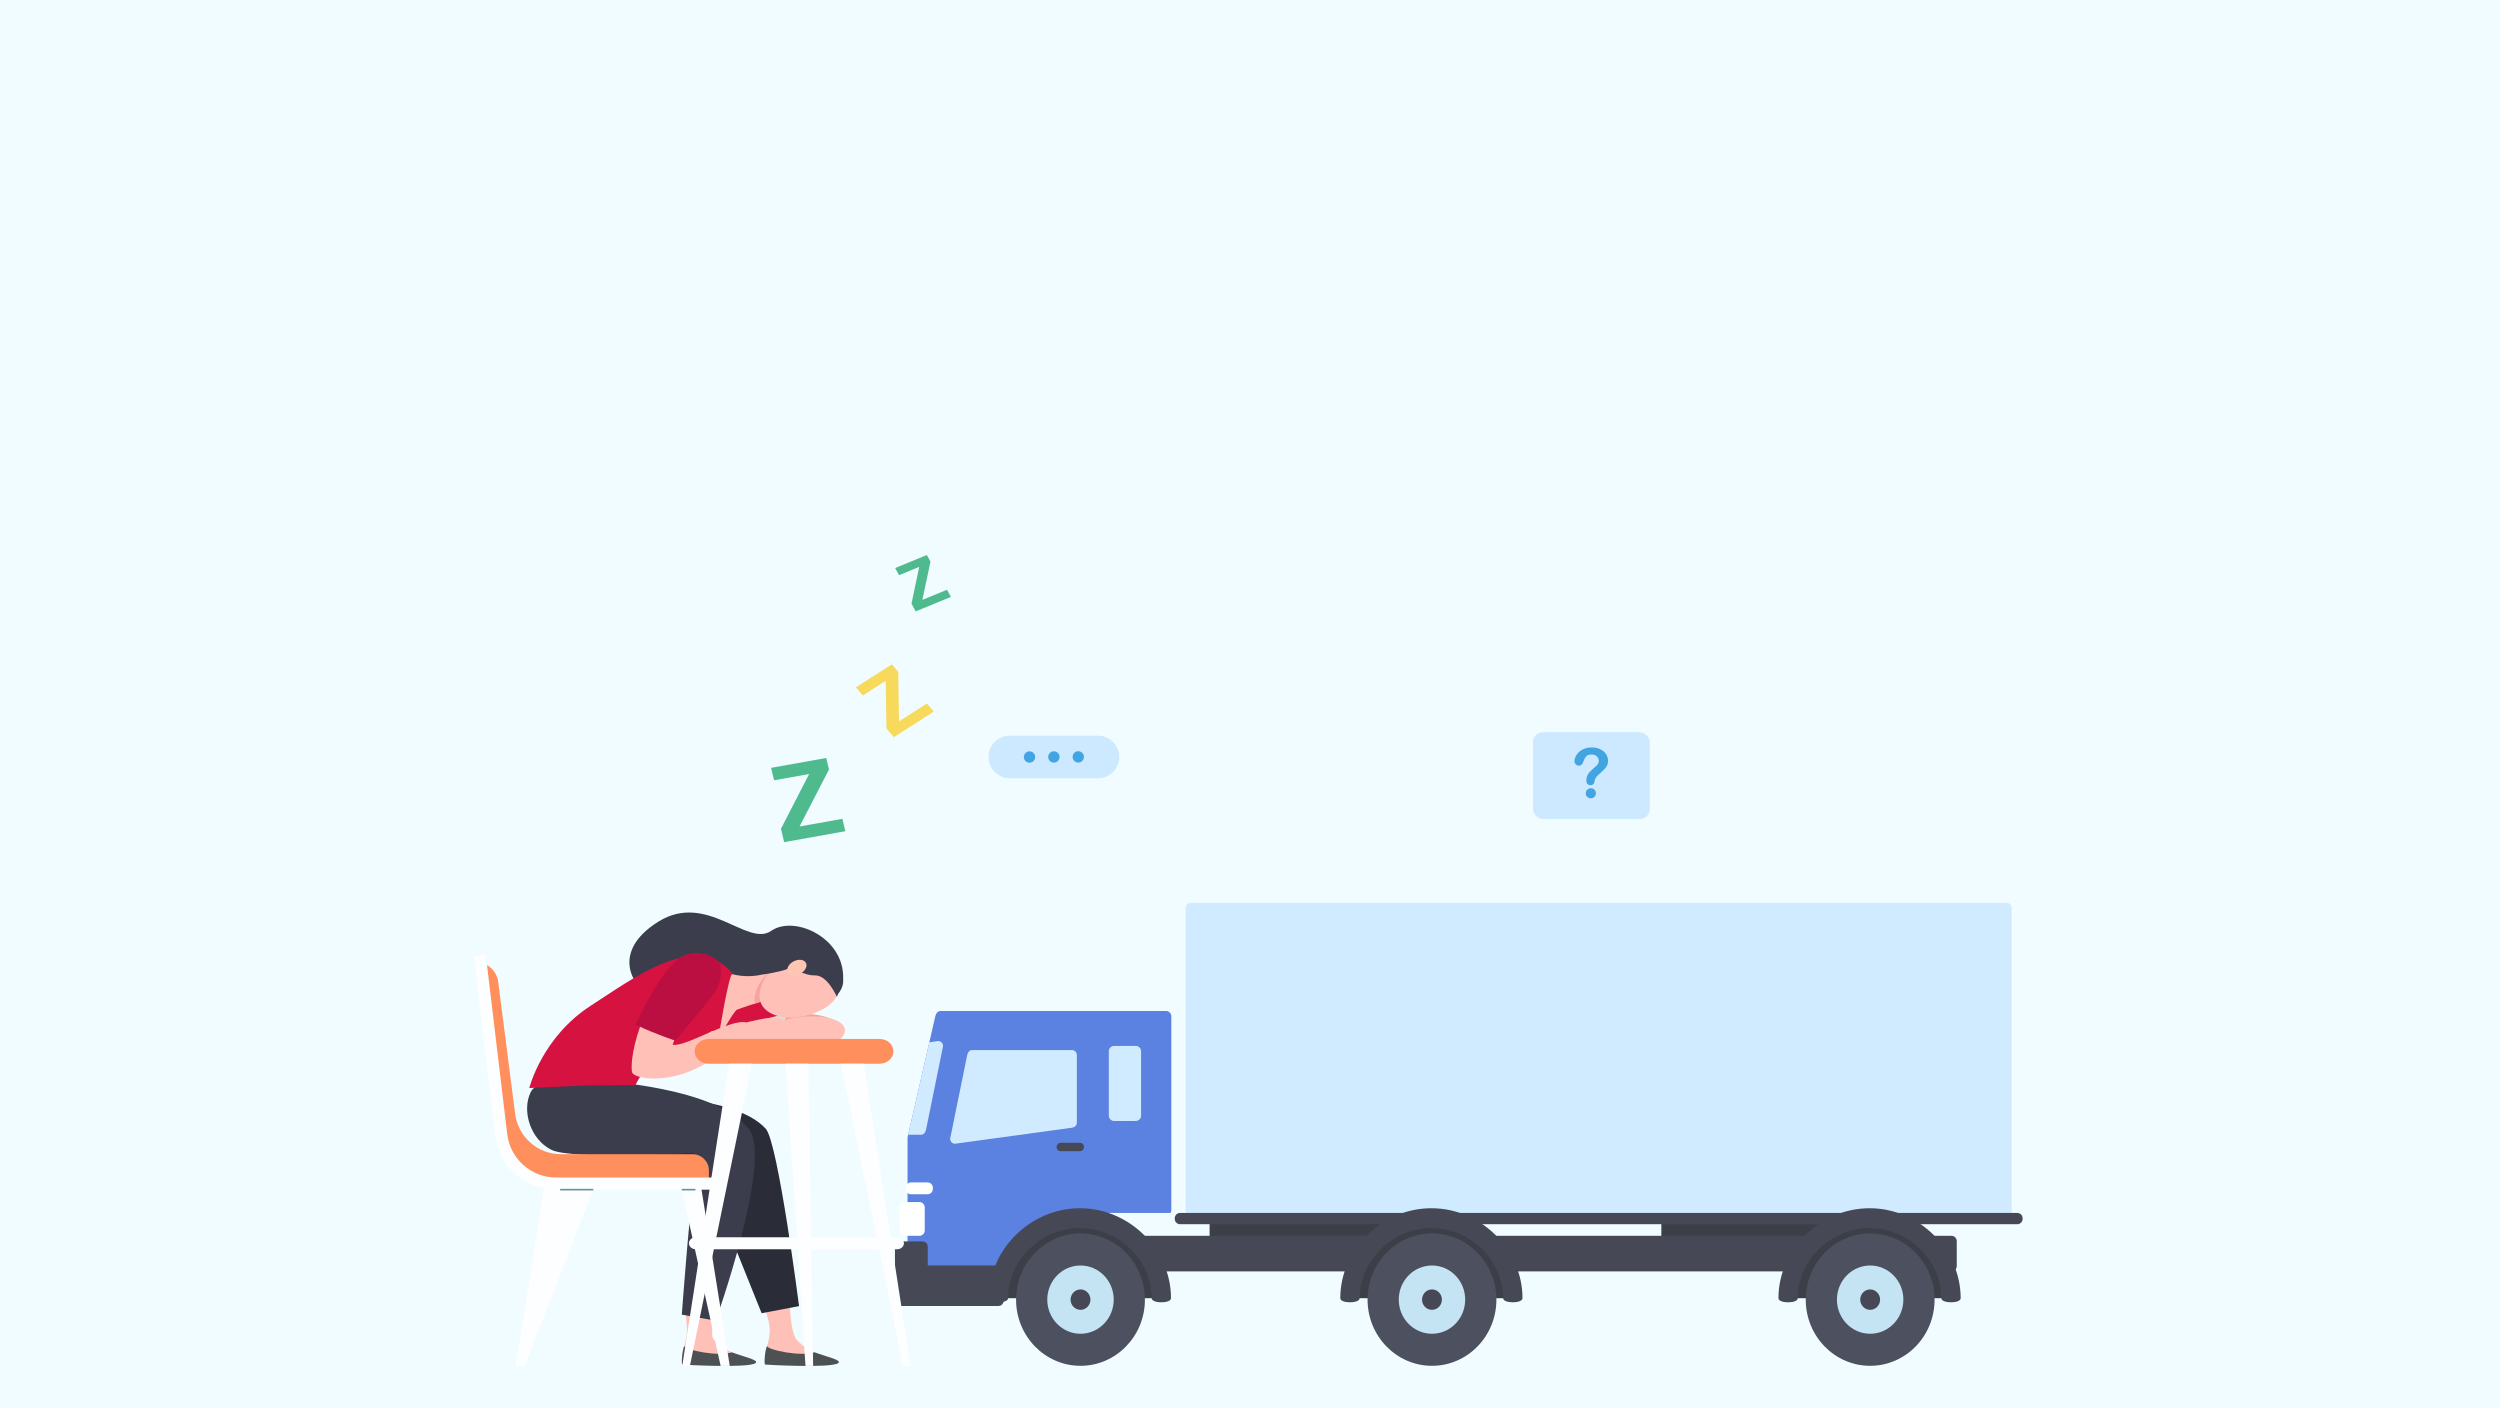<?xml version="1.0" encoding="UTF-8"?>
<svg xmlns="http://www.w3.org/2000/svg" viewBox="0 0 1922.05 1082.35">
  <g isolation="isolate">
    <g id="Layer_1">
      <rect width="1922.05" height="1082.35" fill="#f0fcff"/>
      <g>
        <g opacity=".9">
          <g>
            <path d="M1277.28,963.93c0,.77.61,1.39,1.35,1.39h147c.75,0,1.35-.62,1.35-1.39v-43.15c0-.77-.61-1.39-1.35-1.39h-147c-.75,0-1.35.62-1.35,1.39v43.15Z" fill="#282a33"/>
            <path d="M929.97,962.63c0,.77.6,1.39,1.35,1.39h167.82c.75,0,1.35-.62,1.35-1.39v-59.53c0-.77-.6-1.39-1.35-1.39h-167.82c-.74,0-1.35.62-1.35,1.39v59.53Z" fill="#282a33"/>
          </g>
          <path d="M823.07,973.34c0,2.3,1.81,4.16,4.05,4.16h673.22c2.24,0,4.05-1.87,4.05-4.16v-19.08c0-2.3-1.82-4.16-4.05-4.16h-673.22c-2.24,0-4.05,1.86-4.05,4.16v19.08Z" fill="#333542"/>
          <g>
            <path d="M911.56,932.39c0,2.3,1.81,4.17,4.05,4.17h626.98c2.24,0,4.05-1.87,4.05-4.17v-234.15c0-2.3-1.82-4.17-4.05-4.17h-626.98c-2.24,0-4.05,1.87-4.05,4.17v234.15Z" fill="#cce9ff"/>
            <path d="M903.16,937.03c0,2.3,1.81,4.16,4.05,4.16h643.77c2.24,0,4.05-1.86,4.05-4.16v-.32c0-2.3-1.81-4.16-4.05-4.16h-643.77c-2.24,0-4.05,1.86-4.05,4.16v.32Z" fill="#333542"/>
          </g>
          <path d="M719.05,781.42c.52-2.24,1.82-4.16,4.06-4.16h173.39c2.24,0,4.05,1.86,4.05,4.16v148.94c0,.81-.23,1.55-.62,2.19h-76.86c-33.08,0-59.9,27.55-59.9,61.54,0,1.72.09,3.41.22,5.09h-61.6c-2.24,0-4.05-1.87-4.05-4.17v-64.66s0-51.49,0-51.49v-4.4s16.07-70.31,21.31-93.05Z" fill="#4a74dd"/>
          <g>
            <polygon points="779.79 957.42 830.71 932.55 877.11 953.95 892.87 998.09 768.55 998.09 779.79 957.42" fill="#282a33"/>
            <path d="M775.09,998.09c0-29.22,25.27-53.91,55.17-53.91s55.17,24.69,55.17,53.91c0,4.21,14.86,4.21,14.86,0,0-37.5-32.07-69.18-70.03-69.18s-70.04,31.68-70.04,69.18c0,4.21,14.86,4.21,14.86,0Z" fill="#333542"/>
            <path d="M781.18,999.18c0,28.1,22.17,50.88,49.52,50.88,27.35,0,49.53-22.78,49.53-50.88,0-28.1-22.18-50.88-49.53-50.88-27.35,0-49.52,22.78-49.52,50.88Z" fill="#3b3d4c"/>
            <path d="M805.17,999.18c0,14.49,11.44,26.24,25.54,26.24,14.1,0,25.54-11.75,25.54-26.24,0-14.5-11.44-26.24-25.54-26.24-14.11,0-25.54,11.75-25.54,26.24Z" fill="#c0e1f2"/>
            <path d="M823.07,999.18c0,4.33,3.42,7.85,7.64,7.85s7.64-3.51,7.64-7.85-3.42-7.85-7.64-7.85-7.64,3.51-7.64,7.85Z" fill="#333542"/>
            <polygon points="1050.01 957.42 1100.93 932.55 1147.34 953.95 1163.1 998.09 1038.77 998.09 1050.01 957.42" fill="#282a33"/>
            <path d="M1045.32,998.09c0-29.22,25.27-53.91,55.17-53.91,29.91,0,55.17,24.69,55.17,53.91,0,4.21,14.86,4.21,14.86,0,0-37.5-32.07-69.18-70.04-69.18s-70.03,31.68-70.03,69.18c0,4.21,14.86,4.21,14.86,0Z" fill="#333542"/>
            <path d="M1051.41,999.18c0,28.1,22.18,50.88,49.53,50.88s49.52-22.78,49.52-50.88c0-28.1-22.17-50.88-49.52-50.88s-49.53,22.78-49.53,50.88Z" fill="#3b3d4c"/>
            <path d="M1075.39,999.18c0,14.49,11.43,26.24,25.54,26.24s25.54-11.75,25.54-26.24-11.44-26.24-25.54-26.24-25.54,11.75-25.54,26.24Z" fill="#c0e1f2"/>
            <path d="M1093.29,999.18c0,4.33,3.42,7.85,7.64,7.85s7.64-3.51,7.64-7.85c0-4.34-3.42-7.85-7.64-7.85s-7.64,3.51-7.64,7.85Z" fill="#333542"/>
            <polygon points="1386.89 957.42 1437.81 932.55 1484.22 953.95 1499.98 998.09 1375.65 998.09 1386.89 957.42" fill="#282a33"/>
            <path d="M1382.2,998.09c0-29.22,25.27-53.91,55.17-53.91,29.91,0,55.17,24.69,55.17,53.91,0,4.21,14.86,4.21,14.86,0,0-37.5-32.07-69.18-70.04-69.18s-70.04,31.68-70.04,69.18c0,4.21,14.86,4.21,14.86,0Z" fill="#333542"/>
            <path d="M1388.29,999.18c0,28.1,22.17,50.88,49.52,50.88s49.52-22.78,49.52-50.88c0-28.1-22.17-50.88-49.52-50.88s-49.52,22.78-49.52,50.88Z" fill="#3b3d4c"/>
            <path d="M1412.27,999.18c0,14.49,11.44,26.24,25.54,26.24s25.54-11.75,25.54-26.24c0-14.5-11.44-26.24-25.54-26.24s-25.54,11.75-25.54,26.24Z" fill="#c0e1f2"/>
            <path d="M1430.18,999.18c0,4.33,3.42,7.85,7.64,7.85s7.64-3.51,7.64-7.85c0-4.34-3.42-7.85-7.64-7.85s-7.64,3.51-7.64,7.85Z" fill="#333542"/>
          </g>
          <path d="M737.5,803.92c0-2.3,1.81-4.16,4.05-4.16h93.59c2.24,0,4.05,1.86,4.05,4.16v117.7h-18.34c-26.57,0-52.54,17.79-60.38,42.4h-36.03c-2.24,0-4.05-1.87-4.05-4.16v-75.42s17.12-80.51,17.12-80.51Z" fill="#4a74dd"/>
          <path d="M692.13,954.41h17.11c2.24,0,4.05,1.86,4.05,4.16v14.37s54.32,0,54.32,0c2.24,0,4.05,1.86,4.05,4.16v22.8c0,2.3-1.81,4.17-4.05,4.17h-58.38s-17.11,0-17.11,0c-2.24,0-4.05-1.87-4.05-4.17v-22.8s0-18.53,0-18.53c0-2.3,1.81-4.16,4.05-4.16Z" fill="#333542"/>
          <g>
            <path d="M852.47,857.67c0,2.3,1.81,4.16,4.05,4.16h16.72c2.24,0,4.05-1.86,4.05-4.16v-49.39c0-2.3-1.81-4.16-4.05-4.16h-16.72c-2.24,0-4.05,1.86-4.05,4.16v49.39Z" fill="#cce9ff"/>
            <path d="M730.49,875.48c0,2.13,1.68,3.85,3.75,3.85,0,0,67.7-9.2,89.91-12.32,2.05-.29,3.75-1.72,3.75-3.85v-51.99c0-2.13-1.68-3.85-3.75-3.85h-76.8c-2.07,0-3.32,1.77-3.75,3.85-3.29,16.03-13.11,64.31-13.11,64.31Z" fill="#cce9ff"/>
            <path d="M721.31,800.36c2.07,0,3.75,1.73,3.75,3.86,0,0-9.82,48.28-13.11,64.31-.43,2.08-1.68,3.86-3.75,3.86h-9.98c2.06-9.01,10.36-45.31,16.27-71.09,4.27-.58,6.82-.93,6.82-.93Z" fill="#cce9ff"/>
          </g>
          <path d="M812.32,881.84c0,1.79,1.41,3.24,3.15,3.24h14.8c1.74,0,3.15-1.45,3.15-3.24h0c0-1.79-1.41-3.24-3.15-3.24h-14.8c-1.74,0-3.15,1.45-3.15,3.24h0Z" fill="#333542"/>
          <g>
            <path d="M696.25,914.02c0,2.3,1.81,4.16,4.05,4.16h12.87c2.24,0,4.05-1.86,4.05-4.16v-.79c0-2.3-1.81-4.16-4.05-4.16h-12.87c-2.24,0-4.05,1.86-4.05,4.16v.79Z" fill="#fff"/>
            <path d="M691.35,945.93c0,2.3,1.81,4.17,4.05,4.17h11.51c2.24,0,4.05-1.87,4.05-4.17v-17.58c0-2.3-1.81-4.16-4.05-4.16h-11.51c-2.24,0-4.05,1.86-4.05,4.16v17.58Z" fill="#fff"/>
          </g>
        </g>
        <g>
          <g>
            <path d="M587.82,1005.22c2.29,6.82,4.18,12.73,3.92,19.27-.17,4.39-1.85,9.72-2.06,10.55-.15.59.45,3.04.76,3.59,12.54,7.12,25.39,4.56,35.88,1.06-7.12-2.6-12.07-7.77-13.85-9.65-3.02-3.18-5.4-15.67-5.4-34.89-4.29,0-11.95,7.84-19.25,10.08Z" fill="#ffc0b8"/>
            <path d="M589.73,1034.84c-1.63,2.89-2.47,14.09-1.49,14.26,1.17.2,50.22,2.87,56.11-1.04,3.63-2.41-9.28-5.01-18.02-8.38-10.49,3.5-36.07-1.74-36.6-4.84Z" fill="#4d5154"/>
            <path d="M450.06,882.52l88.16,9.41,47.34,117.7,28.77-5.46s-16.15-125.77-25.55-136.3c-25.65-28.71-115.27-25.31-115.27-25.31l-23.44,39.95Z" fill="#2a2c38"/>
            <path d="M526.68,1005.56c.37,5.6,1.69,12.39,1.43,18.92-.17,4.39-1.85,9.72-2.06,10.55-.15.59.45,3.04.76,3.59,12.54,7.12,25.39,4.56,35.88,1.06-7.12-2.6-12.07-7.77-13.85-9.65-3.02-3.18-.87-12.73,3.12-27-4.29,0-17.98.29-25.28,2.53Z" fill="#ffc0b8"/>
            <path d="M460.66,830.88s92.29,4.84,115.56,37.88c17.41,24.72-25.95,146.62-25.95,146.62l-26.09-4.66s6.01-82.6,10.36-109.86c.74-4.62-.89-14.48-.89-14.48,0,0-93.86,5.64-109.9-2.45-16.04-8.09-22.77-30.03-15.71-44.34,7.06-14.31,52.62-8.71,52.62-8.71Z" fill="#3b3d4c"/>
            <path d="M526.1,1034.84c-1.63,2.89-2.47,14.09-1.49,14.26,1.17.2,50.22,2.87,56.11-1.04,3.63-2.41-9.28-5.01-18.02-8.38-10.49,3.5-36.07-1.74-36.6-4.84Z" fill="#4d5154"/>
            <path d="M642.24,784.64c-23.27-10.96-45.59-1.19-45.59-1.19-3.01,3.57,1.29,3.4,1.29,3.4,21.82-4.58,44.3-2.21,44.3-2.21Z" fill="#f7a39f"/>
            <path d="M597.33,798.77c5.44-13.8,11.9-25.7,11.9-25.7,0,0-28.53-14.53-29.47-15.14-18.33-5.91-30.1-9.74-38.2-6.37-6.56,2.73-16.06,30.96,2.45,35.85,23.36,6.17,37.4,6.79,52.15,11.89l.85.29.32-.81Z" fill="#d61241"/>
            <path d="M566.21,792.41c9.41-4.71,25.94-11.27,39.65-12.75-1.46,2.95-3.25,6.71-5.1,10.92-7.13.92-16.64,2.18-25.87,3.48-2.76-.53-5.64-1.06-8.68-1.65Z" fill="#cfe3de" mix-blend-mode="multiply"/>
            <path d="M647.98,755.83c4.03-33.74-36.79-52.95-55.09-40.16-18.3,12.79-49.44-30.35-86.72-7.1-37.28,23.25-20.03,51.33-3.82,58.01,73.39-6.76,120.4-15.01,120.4-15.01l25.22,4.26Z" fill="#3b3d4c"/>
            <path d="M563.79,749.21c5.11,6.4,4.52,10.41,4.52,10.41l-11.15,30.43s-4.54,11.31-13.77,18.36c-9.07,6.93-16.94,6.96-28.16,4.02-14.86-3.9-26.69,21.83-26.69,21.83l-38.49.25-43.12,1.99s9.76-39.2,47.45-63.43c32.72-21.03,81.68-58.6,109.41-23.86Z" fill="#d61241"/>
            <path d="M526.74,739.2c12.55-4.19,24.17,8.36,3.19,32.55-.12.14-9.24,22.73-12.85,31.39,9.03,2.59,44.27-20.23,56.81-17.07,0,0,16.77-4.4,23.03-3.66,4.64.55,14.84,6.56,14.84,6.56,0,0,11.96,14.23,9.65,15.73-3.16,2.05-7.71-10.55-13.27-11.66,0,0,8.57,10.66,5.41,10.23-3.16-.43-7.02-3.87-9.13-5.09-2.12-1.22-11.28,1.74-18.8,1.25-1.24-.08-5.99-1.32-11.7-1.61-2.75-.14-25.98,19.47-46.1,26.81-22.23,8.11-41.43,3.85-41.96-.52-2.69-22.08,19.95-77.92,40.88-84.9Z" fill="#ffc0b8"/>
            <path d="M489.35,788.1c13.62,6.62,29.85,11.99,29.85,11.99,0,0,19.26-23,19.99-23.85,9.55-12.04,16.99-19.36,14.83-33.8-1.02-6.86-21.34-16.36-34.96-3.25-12.62,12.14-23.44,34.01-30.14,47.73l-.38.79.8.39Z" fill="#bc0f41"/>
            <path d="M596.38,745.54s-14.12,8.22-33.45,3.46c-2.38-.58-10.64,48.33-10.29,47.96,2.26-2.4,11.57-19.7,14.02-20.71,6.71-2.78,40.24-12.97,40.24-12.97l-10.52-17.74Z" fill="#ffc0b8"/>
            <path d="M601.75,754.6l5.14,8.68h0s-14.74,4.48-26.61,8.3c-.48-2.78-.22-6,1-9.69,1.95-5.91,5.68-10.61,10.23-14.22,3.11-1.11,4.87-2.13,4.87-2.13l5.37,9.06Z" fill="#f7a39f"/>
            <path d="M643.11,747.3s-4.15-8.28-13.65-11.76c-9.5-3.47-37.59,2.49-44.31,22.92-6.73,20.43,15.76,26.51,31.26,23.09,15.5-3.42,35.27-11.64,26.7-34.25Z" fill="#ffc0b8"/>
            <path d="M607.03,731.49c14.29-4.74,25.56-5.06,32.35,4.53,6.78,9.59,13.32,17.7,4.93,28.15l-.9,2.23s-7.25-16.74-16.74-16.5c-9.48.24-16.94-6.96-21.34-4.95-4.4,2.02-18.26,4.24-18.26,4.24l2.65-4.21s3.03-8.75,17.32-13.49Z" fill="#3b3d4c"/>
            <path d="M615.11,748.67c-3.86,1.96-8.07,1.4-9.42-1.25-1.35-2.65.69-6.38,4.54-8.34,3.86-1.96,8.07-1.4,9.42,1.25,1.35,2.65-.69,6.38-4.54,8.34Z" fill="#ffc5b3"/>
            <path d="M635.46,782.38c-28.67-5.47-64.02,13.68-67.49,13.83-16.05-1.74-16.59-3.42-20.12-3.65-4.89,1.6-13.04,13.64-13.04,13.64,49.44-2.31,99.77,1.68,110.56-6.75,4.09-3.19,10.3-13.21-9.92-17.07Z" fill="#ffc0b8"/>
          </g>
          <g>
            <path d="M676.19,798.76h-131.43c-5.9,0-10.68,4.26-10.68,9.53h0c0,5.26,4.78,9.53,10.68,9.53h131.43c5.9,0,10.68-4.27,10.68-9.53h0c0-5.26-4.78-9.53-10.68-9.53Z" fill="#ff8f5c"/>
            <polygon points="560.52 817.81 524.53 1050.17 530.4 1050.17 578.15 817.81 560.52 817.81" fill="#fdfeff"/>
            <polygon points="664.1 817.81 700.09 1050.17 694.21 1050.17 646.47 817.81 664.1 817.81" fill="#fdfeff"/>
            <polygon points="621.49 817.81 625.16 1050.17 619.29 1050.17 603.86 817.81 621.49 817.81" fill="#fdfeff"/>
            <path d="M689.81,951.26h-155c-2.84,0-5.14,2.05-5.14,4.59s2.3,4.59,5.14,4.59h155c2.84,0,5.14-2.05,5.14-4.59s-2.3-4.59-5.14-4.59Z" fill="#fdfeff"/>
          </g>
          <g>
            <path d="M365.6,739.6h0c8.84,0,16.3,6.57,17.43,15.33l13.02,101.45c2.28,17.73,17.37,31.01,35.25,31.01h101.2c6.91,0,12.51,5.6,12.51,12.51v10.06h-117.17c-19.74,0-36.58-14.3-39.79-33.78l-22.45-136.58Z" fill="#ff8f5c"/>
            <path d="M554.04,1050.17h7l-21.7-135.55h10.78v-9.33h-122.61c-19.13,0-35.26-14.32-37.53-33.31l-16.53-138.18-9.27,1.11,16.52,138.18c2.46,20.55,17.94,36.7,37.58,40.61l-21.85,136.48h7l52.74-135.55h68l29.88,135.55Z" fill="#fdfeff"/>
            <line x1="456.16" y1="914.63" x2="430.65" y2="914.63" fill="none" stroke="#6194a3" stroke-miterlimit="10" stroke-width="1.25"/>
            <line x1="524.17" y1="914.63" x2="534.65" y2="914.63" fill="none" stroke="#6194a3" stroke-miterlimit="10" stroke-width="1.25"/>
          </g>
        </g>
        <g>
          <path d="M844.13,598.35h-67.76c-9.05,0-16.38-7.33-16.38-16.38h0c0-9.05,7.33-16.38,16.38-16.38h67.76c9.05,0,16.38,7.33,16.38,16.38h0c0,9.04-7.33,16.38-16.38,16.38Z" fill="#cce9ff"/>
          <g>
            <path d="M795.87,582.01c0,2.41-1.94,4.38-4.36,4.38-2.41,0-4.38-1.94-4.38-4.36,0-2.41,1.94-4.38,4.36-4.38s4.38,1.94,4.38,4.36Z" fill="#42a5e2"/>
            <path d="M814.62,581.95c0,2.41-1.94,4.38-4.36,4.38s-4.38-1.94-4.38-4.36c0-2.41,1.94-4.38,4.36-4.38,2.41,0,4.38,1.94,4.38,4.36Z" fill="#42a5e2"/>
            <path d="M833.37,581.9c0,2.41-1.94,4.38-4.36,4.38-2.41,0-4.38-1.94-4.38-4.36,0-2.41,1.94-4.38,4.36-4.38,2.41,0,4.38,1.94,4.38,4.36Z" fill="#42a5e2"/>
          </g>
        </g>
        <g>
          <path d="M704.01,470.04l-3.24-5.92,5.95-28.28-15.51,6.38-3.01-5.5,24.37-10.03,2.79,5.1-6.24,29.43,18.95-7.79,3,5.48-27.05,11.13Z" fill="#4fba8e"/>
          <path d="M602.87,647.46l-2.45-10.29,21.68-42.11-26.98,4.83-2.28-9.56,42.38-7.59,2.11,8.87-22.63,43.81,32.94-5.9,2.27,9.52-47.05,8.42Z" fill="#4fba8e"/>
          <path d="M687.23,566.73l-5.72-6.71-.56-36.61-17.59,11.27-5.32-6.23,27.63-17.71,4.93,5.78.53,38.11,21.47-13.77,5.3,6.21-30.67,19.66Z" fill="#f7d95c"/>
        </g>
        <g>
          <rect x="1178.54" y="562.89" width="89.88" height="66.77" rx="7.85" ry="7.85" transform="translate(2446.97 1192.55) rotate(-180)" fill="#cce9ff"/>
          <path d="M1210.47,585.42c0-1.64.53-3.29,1.58-4.97,1.05-1.68,2.58-3.07,4.6-4.17,2.01-1.1,4.37-1.65,7.05-1.65,2.5,0,4.7.46,6.61,1.38s3.39,2.17,4.43,3.76c1.04,1.58,1.56,3.31,1.56,5.17,0,1.46-.3,2.75-.89,3.85-.59,1.1-1.3,2.05-2.12,2.85-.82.8-2.29,2.15-4.4,4.04-.58.53-1.05,1-1.41,1.41-.35.4-.62.77-.79,1.11s-.31.67-.4,1.01c-.09.33-.24.93-.43,1.77-.33,1.79-1.35,2.69-3.07,2.69-.9,0-1.65-.29-2.26-.88-.61-.59-.92-1.46-.92-2.61,0-1.45.22-2.7.67-3.76.45-1.06,1.04-1.99,1.78-2.79s1.74-1.75,3-2.85c1.1-.96,1.9-1.69,2.39-2.18.49-.49.9-1.04,1.24-1.64.34-.6.5-1.26.5-1.96,0-1.38-.51-2.54-1.54-3.49s-2.35-1.42-3.96-1.42c-1.89,0-3.29.48-4.18,1.43-.9.96-1.65,2.36-2.27,4.22-.59,1.95-1.7,2.92-3.33,2.92-.96,0-1.78-.34-2.44-1.02-.66-.68-1-1.42-1-2.21ZM1223.08,613.73c-1.05,0-1.97-.34-2.75-1.02-.78-.68-1.17-1.63-1.17-2.85,0-1.08.38-2,1.14-2.74s1.69-1.11,2.79-1.11,2,.37,2.74,1.11,1.11,1.65,1.11,2.74c0,1.21-.39,2.15-1.16,2.84-.77.69-1.67,1.03-2.69,1.03Z" fill="#42a5e2"/>
        </g>
      </g>
    </g>
  </g>
</svg>